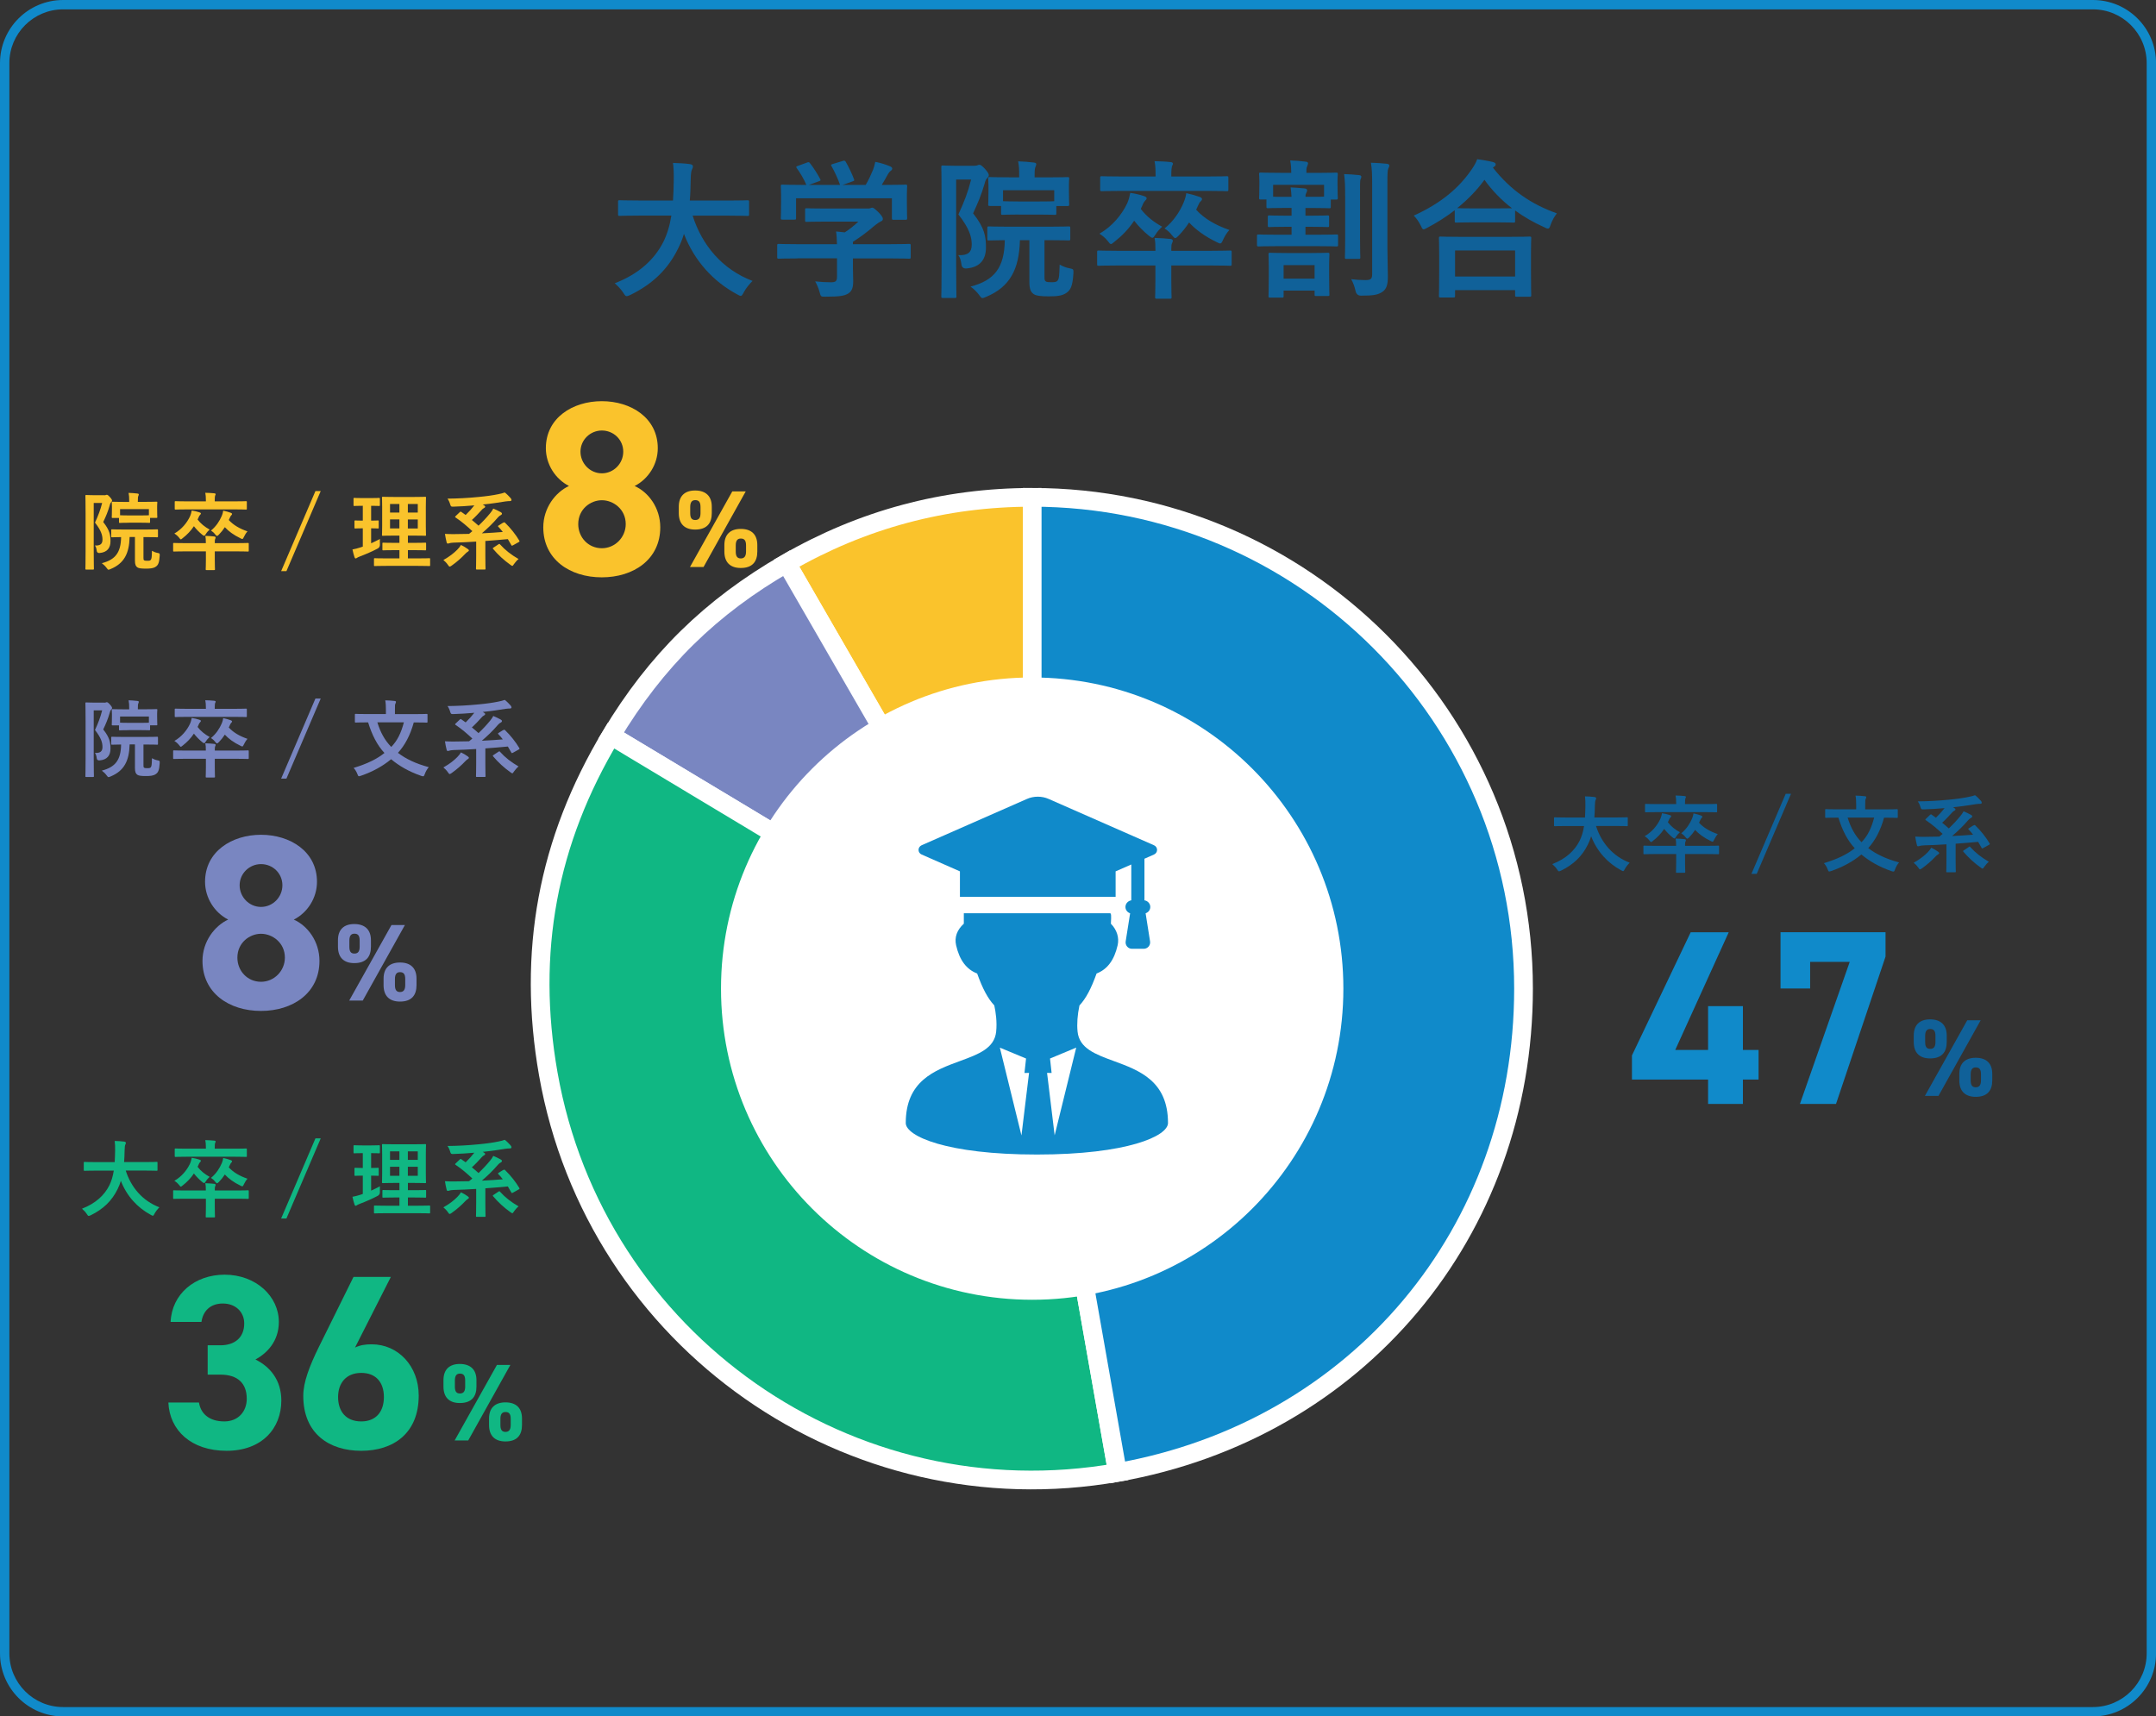 <?xml version="1.0" encoding="UTF-8"?>
<svg id="uuid-8553f45c-3d8a-4aec-a6a3-d77ffceaad61" data-name="レイヤー 2" xmlns="http://www.w3.org/2000/svg" width="460.74" height="366.83" viewBox="0 0 460.74 366.83">
  <rect x="0" y="0" width="460.74" height="366.83" fill="#333333" stroke="none"/>
  <defs>
    <style>
      .uuid-fa1e5d54-02d7-438c-80ba-7e23a6dba621, .uuid-df398ce3-9665-4bed-97b3-e007ff5ff78b {
        fill: #7986c1;
      }

      .uuid-fa1e5d54-02d7-438c-80ba-7e23a6dba621, .uuid-3e79f85f-c3fe-4e24-a721-10c0aace923c, .uuid-0f6e28f2-b154-4fea-a830-8c4f187031ce, .uuid-0e1082b7-31ea-477e-9e36-9f740fdface9 {
        stroke: #fff;
        stroke-miterlimit: 10;
        stroke-width: 4px;
      }

      .uuid-3e79f85f-c3fe-4e24-a721-10c0aace923c, .uuid-0f33afe0-c6f5-4150-8c97-290d16cdd9d8 {
        fill: #10b783;
      }

      .uuid-1bbbd5bc-5e41-44cf-b217-50f48d1af6e7, .uuid-0f6e28f2-b154-4fea-a830-8c4f187031ce {
        fill: #108aca;
      }

      .uuid-bd4adcf1-caec-41f8-aff6-bf2258ca2f5f {
        fill: #fff;
      }

      .uuid-1861d4fa-9ee0-44d2-a05c-40d1c5802fc9, .uuid-0e1082b7-31ea-477e-9e36-9f740fdface9 {
        fill: #fac32c;
      }

      .uuid-15f42afe-812c-43f7-b999-0a37b5103804 {
        fill: #106199;
      }
    </style>
  </defs>
  <g id="uuid-3f1093f0-b059-4f91-b82a-d89d3de0a991" data-name="レイヤー 1">
    <g>
      <path class="uuid-1bbbd5bc-5e41-44cf-b217-50f48d1af6e7" d="M447.26,2c6.33,0,11.49,5.15,11.49,11.49v339.86c0,6.33-5.15,11.49-11.49,11.49H13.49c-6.33,0-11.49-5.15-11.49-11.49V13.49C2,7.15,7.15,2,13.49,2h433.77M447.26,0H13.49C6.04,0,0,6.04,0,13.49v339.86c0,7.45,6.04,13.49,13.49,13.49h433.77c7.45,0,13.49-6.04,13.49-13.49V13.49c0-7.45-6.04-13.49-13.49-13.49h0Z"/>
      <g>
        <path class="uuid-15f42afe-812c-43f7-b999-0a37b5103804" d="M136.49,46.08c-2.88,0-3.87.06-4.06.06-.32,0-.35-.03-.35-.38v-2.62c0-.32.03-.35.35-.35.19,0,1.18.06,4.06.06h7.33c.1-1.31.13-2.75.16-4.32.03-1.54-.03-2.69-.16-3.71.99.03,2.62.1,3.68.26.32.06.58.22.58.45,0,.26-.06.42-.19.67-.16.29-.26.83-.29,2.24-.03,1.57-.06,3.04-.19,4.42h8.26c2.88,0,3.87-.06,4.06-.06.32,0,.35.03.35.35v2.62c0,.35-.03.38-.35.38-.19,0-1.18-.06-4.06-.06h-7.65c1.98,6.27,6.3,11.49,12.8,13.95-.67.64-1.38,1.54-1.86,2.4-.29.54-.42.8-.67.8-.16,0-.38-.13-.74-.32-5.09-2.72-9.15-7.14-11.39-12.93-.32,1.09-.74,2.11-1.22,3.07-2.21,4.54-5.54,7.68-10.24,9.98-.38.16-.61.26-.77.26-.26,0-.38-.19-.74-.74-.51-.77-1.12-1.41-1.82-2.02,5.15-1.98,8.48-5.09,10.37-8.8.8-1.6,1.38-3.46,1.73-5.66h-6.98Z"/>
        <path class="uuid-15f42afe-812c-43f7-b999-0a37b5103804" d="M170.44,55.23c-2.85,0-3.81.06-4,.06-.32,0-.35-.03-.35-.35v-2.46c0-.32.03-.35.35-.35.19,0,1.15.06,4,.06h8.42c-.03-1.02-.06-1.86-.19-2.72l1.86.19c1.09-.7,1.95-1.41,2.91-2.3h-6.91c-2.94,0-3.97.06-4.13.06-.32,0-.35-.03-.35-.32v-2.24c0-.32.03-.35.35-.35.16,0,1.18.06,4.13.06h8.67c.45,0,.64,0,.77-.06.16-.06.26-.13.42-.13.26,0,.58.26,1.38,1.02.64.67.9,1.09.9,1.38,0,.26-.13.42-.38.51-.32.16-.77.42-1.54,1.06-1.31,1.12-2.75,2.24-4.48,3.33v.51h8c2.85,0,3.81-.06,4-.06.32,0,.35.03.35.35v2.46c0,.32-.03.35-.35.35-.19,0-1.15-.06-4-.06h-8v2.08c0,.77.06,1.95.06,2.78,0,1.38-.26,2.08-1.02,2.62-.83.51-1.82.7-4.9.7-.99,0-.99.03-1.25-.93-.22-.83-.58-1.7-.96-2.34,1.28.13,2.18.19,3.42.19.9,0,1.25-.22,1.25-1.12v-4h-8.42ZM172.42,34.75c.42-.16.51-.1.7.16.8,1.02,1.66,2.4,2.14,3.33.16.32.16.35-.29.51l-2.11.77h6.66c-.48-1.41-1.25-3.01-1.82-4-.19-.32-.1-.35.29-.48l2.11-.64c.38-.13.48-.06.64.19.54.9,1.34,2.56,1.76,3.71.1.29.1.32-.35.48l-2.08.74h4.93c.61-1.02,1.06-2.02,1.57-3.23.16-.42.32-.93.48-1.7,1.15.22,2.27.58,3.17.96.29.13.45.29.45.48s-.13.35-.32.48-.45.45-.61.74c-.45.83-.83,1.5-1.31,2.27h.83c2.98,0,4.03-.06,4.22-.06.35,0,.38.03.38.35,0,.19-.06.8-.06,1.73v1.47c0,2.88.06,3.39.06,3.58,0,.35-.03.38-.38.38h-2.53c-.32,0-.35-.03-.35-.38v-4.22h-20.48v4.22c0,.32-.03.35-.35.35h-2.53c-.35,0-.38-.03-.38-.35,0-.22.06-.74.06-3.62v-1.18c0-1.18-.06-1.76-.06-1.98,0-.32.03-.35.38-.35.19,0,1.25.06,4.22.06h.86c-.54-1.31-1.41-2.72-2.05-3.58-.19-.29-.16-.35.22-.48l1.92-.7Z"/>
        <path class="uuid-15f42afe-812c-43f7-b999-0a37b5103804" d="M208.26,35.42c.32,0,.51-.03.64-.1.13-.06.22-.1.42-.1.22,0,.48.13,1.22.93.67.77.77,1.09.77,1.28s-.1.38-.29.58c-.26.22-.45.54-.61,1.25-.74,2.5-1.41,4.06-2.46,6.34,2.5,3.14,2.75,4.99,2.75,7.3,0,2.53-1.22,4.22-4.16,4.48q-.99.06-1.09-.93c-.1-.8-.29-1.44-.67-1.92,2.02.1,2.88-.58,2.88-2.24,0-1.57-.42-3.36-2.85-6.46,1.25-2.72,2.05-4.77,2.72-7.46h-3.2v18.11c0,4.38.06,6.69.06,6.88,0,.29-.03.32-.35.32h-2.53c-.32,0-.35-.03-.35-.32,0-.19.06-2.4.06-6.85v-13.85c0-4.51-.06-6.72-.06-6.94,0-.32.03-.35.35-.35.22,0,.99.06,2.56.06h4.19ZM217.96,51.32c-.16,6.18-2.08,9.98-7.23,12.13-.38.16-.61.26-.77.26-.22,0-.35-.16-.7-.64-.51-.7-1.22-1.38-1.86-1.82,5.18-1.34,7.23-4.1,7.33-9.92-2.34.03-3.23.06-3.39.06-.32,0-.35-.03-.35-.35v-2.27c0-.35.03-.38.35-.38.19,0,1.22.06,4.26.06h8.51c3.01,0,4.06-.06,4.26-.06.32,0,.35.03.35.38v2.27c0,.32-.03.35-.35.35-.19,0-1.25-.06-4.26-.06h-.9v7.74c0,.67,0,.86.26,1.06.19.16.58.19,1.25.19.86,0,1.09-.1,1.31-.38.32-.45.35-1.12.42-3.39.77.42,1.41.67,2.14.8.83.16.83.22.8,1.06-.16,2.66-.58,3.58-1.5,4.19-.86.61-1.98.74-3.81.74-1.6,0-2.69-.13-3.17-.48-.61-.42-.93-1.02-.93-2.62v-8.9h-2.02ZM217.7,45.85c-2.43,0-3.23.06-3.42.06-.32,0-.35-.03-.35-.35v-1.54h-2.37c-.35,0-.38-.03-.38-.35,0-.22.06-.61.06-3.01v-.9c0-.93-.06-1.38-.06-1.6,0-.29.03-.32.38-.32.19,0,1.28.06,4.29.06h1.95v-.32c0-1.38-.03-2.11-.22-3.1,1.18.03,2.27.13,3.36.26.32.03.51.16.51.29,0,.26-.06.42-.16.61-.16.35-.19.77-.19,1.89v.38h2.72c3.01,0,4.1-.06,4.29-.06.35,0,.38.03.38.32,0,.19-.06.67-.06,1.38v1.12c0,2.4.06,2.78.06,3.01,0,.32-.03.35-.38.35h-2.37v1.54c0,.32-.03.35-.35.35-.19,0-.99-.06-3.39-.06h-4.29ZM214.34,43c.26,0,1.09.06,3.36.06h4.29c2.14,0,3.01-.03,3.3-.06v-2.34h-10.94v2.34Z"/>
        <path class="uuid-15f42afe-812c-43f7-b999-0a37b5103804" d="M246.92,53.6c0-1.31-.03-1.98-.19-2.75,1.15.03,2.27.1,3.42.22.29.03.48.16.48.38s-.1.38-.19.58c-.1.22-.13.58-.13,1.25v.32h8.58c2.82,0,3.78-.06,3.97-.06.32,0,.35.03.35.35v2.53c0,.35-.03.38-.35.38-.19,0-1.15-.06-3.97-.06h-8.58v3.23c0,2.24.06,3.36.06,3.52,0,.32-.03.35-.35.35h-2.82c-.32,0-.35-.03-.35-.35,0-.19.06-1.28.06-3.52v-3.23h-8.16c-2.82,0-3.78.06-3.97.06-.29,0-.32-.03-.32-.38v-2.53c0-.32.03-.35.32-.35.19,0,1.15.06,3.97.06h8.16ZM243.78,44.64c1.12,1.5,2.78,2.85,4.58,3.81-.54.51-.99.96-1.44,1.7-.32.48-.45.67-.64.67-.16,0-.38-.13-.74-.42-1.22-.99-2.3-2.11-3.17-3.23-1.18,1.79-2.59,3.23-4.22,4.51-.35.29-.58.48-.74.48-.19,0-.35-.22-.7-.67-.51-.64-1.09-1.12-1.76-1.54,2.78-1.6,4.8-4.1,5.92-6.46.38-.86.54-1.6.67-2.27,1.09.16,2.05.38,2.88.67.38.13.61.26.61.45,0,.26-.1.32-.22.45-.29.29-.51.64-.74,1.25l-.29.61ZM239.62,40.8c-2.94,0-3.94.06-4.13.06-.35,0-.38-.03-.38-.35v-2.5c0-.32.03-.35.38-.35.19,0,1.18.06,4.13.06h7.33v-.29c0-1.38-.06-2.18-.22-2.98,1.15.03,2.27.06,3.42.19.32.03.51.16.51.32,0,.19-.13.38-.22.61-.06.29-.13.67-.13,1.86v.29h7.71c2.91,0,3.94-.06,4.13-.06.32,0,.35.03.35.35v2.5c0,.32-.03.35-.35.35-.19,0-1.22-.06-4.13-.06h-18.4ZM255.62,44.83c1.73,1.89,4.06,3.26,7.1,4.32-.51.54-.99,1.31-1.34,2.08-.26.58-.38.8-.64.8-.16,0-.38-.1-.74-.29-2.53-1.22-4.51-2.69-5.89-4.19-.64.99-1.41,1.95-2.27,2.85-.35.32-.51.48-.7.48-.16,0-.35-.19-.67-.58-.48-.64-.96-1.06-1.6-1.47,1.98-1.6,3.3-3.71,4.03-5.44.42-.96.54-1.63.61-2.11,1.15.26,1.86.45,2.85.8.42.16.51.29.51.48,0,.16-.1.29-.26.45-.26.22-.38.48-.61.99l-.38.83Z"/>
        <path class="uuid-15f42afe-812c-43f7-b999-0a37b5103804" d="M278.98,44.44v1.66h1.02c2.62,0,3.52-.06,3.71-.06.32,0,.32.03.32.35v1.79c0,.32,0,.35-.32.35-.19,0-1.09-.06-3.71-.06h-1.02v1.7h2.4c2.98,0,4-.06,4.19-.06.35,0,.38.03.38.35v1.86c0,.32-.03.35-.38.35-.19,0-1.22-.06-4.19-.06h-8.19c-2.98,0-4.03.06-4.22.06-.32,0-.35-.03-.35-.35v-1.86c0-.32.03-.35.35-.35.19,0,1.25.06,4.22.06h2.82v-1.7h-1.02c-2.69,0-3.52.06-3.71.06-.32,0-.35-.03-.35-.35v-1.79c0-.32.03-.35.35-.35.19,0,1.02.06,3.71.06h1.02v-1.66h-1.47c-2.56,0-3.39.06-3.55.06-.32,0-.35-.03-.35-.32v-1.54h-1.22c-.32,0-.35-.03-.35-.38,0-.19.06-.58.06-2.82v-.8c0-.8-.06-1.22-.06-1.41,0-.32.03-.35.35-.35.22,0,1.28.06,4.22.06h2.3v-.06c0-.74-.03-1.54-.22-2.59,1.18.03,2.21.13,3.3.26.32.03.51.16.51.32,0,.26-.1.45-.19.67-.19.42-.16.8-.16,1.41h2.14c2.98,0,4-.06,4.19-.06.35,0,.38.03.38.35,0,.19-.06.61-.06,1.22v.99c0,2.24.06,2.62.06,2.82,0,.35-.03.38-.38.38h-1.12v1.54c0,.29-.03.32-.35.32-.19,0-1.02-.06-3.58-.06h-1.47ZM271.43,63.61c-.32,0-.35-.03-.35-.35,0-.19.06-.99.06-4.13v-2.11c0-1.7-.06-2.43-.06-2.62,0-.35.03-.38.35-.38.22,0,1.09.06,3.65.06h5.02c2.56,0,3.42-.06,3.65-.06.32,0,.35.03.35.38,0,.19-.06.9-.06,2.24v2.27c0,3.04.06,3.84.06,4.03,0,.29-.03.32-.35.32h-2.5c-.29,0-.32-.03-.32-.32v-.83h-6.62v1.15c0,.32-.03.35-.35.35h-2.53ZM272.07,42.04c.38.03,1.12.03,2.46.03h1.47c-.03-.67-.1-1.28-.19-2.02,1.18.06,2.02.13,3.01.22.32.03.51.19.51.38,0,.26-.1.38-.19.61-.13.26-.16.48-.16.8h1.47c1.38,0,2.11,0,2.5-.03v-2.53h-10.88v2.53ZM274.31,59.55h6.62v-2.88h-6.62v2.88ZM287.46,41.95c0-2.11-.03-3.23-.22-4.74,1.12.03,2.14.1,3.23.22.29.03.45.16.45.35,0,.22-.16.48-.22.7-.06.45-.06,1.09-.06,3.42v8.86c0,2.72.06,4.03.06,4.22,0,.32-.03.35-.38.35h-2.59c-.29,0-.32-.03-.32-.35,0-.19.06-1.5.06-4.22v-8.83ZM296.49,52.76c0,2.24.1,4.74.1,6.34s-.22,2.62-1.15,3.26c-.9.61-1.76.83-4.58.83q-.96,0-1.18-1.02c-.22-.96-.51-1.76-.93-2.5,1.15.13,1.92.19,3.07.19,1.09,0,1.41-.22,1.41-1.25v-19.29c0-2.05-.03-3.07-.26-4.54,1.18.03,2.3.1,3.39.22.35.03.54.19.54.35,0,.29-.13.45-.22.67-.16.38-.19,1.06-.19,3.23v13.5Z"/>
        <path class="uuid-15f42afe-812c-43f7-b999-0a37b5103804" d="M310.89,44.92c-1.86,1.44-3.84,2.69-5.92,3.78-.38.19-.58.32-.74.32-.22,0-.35-.22-.61-.8-.42-.86-.93-1.57-1.5-2.14,5.89-2.66,9.7-5.98,12.32-9.79.58-.83.93-1.44,1.25-2.27,1.25.19,2.43.38,3.36.61.38.13.58.22.58.51,0,.16-.06.32-.32.48-.1.06-.19.13-.26.22,3.81,4.86,8.26,7.84,13.66,9.76-.54.67-1.02,1.54-1.34,2.43-.19.61-.32.83-.58.83-.16,0-.42-.1-.77-.29-2.27-1.02-4.35-2.21-6.24-3.58v2.24c0,.32-.03.35-.35.35-.19,0-1.06-.06-3.62-.06h-4.96c-2.56,0-3.39.06-3.62.06-.32,0-.35-.03-.35-.35v-2.3ZM307.85,63.58c-.32,0-.35-.03-.35-.35,0-.19.06-1.06.06-5.7v-2.75c0-2.75-.06-3.68-.06-3.87,0-.32.03-.35.35-.35.19,0,1.31.06,4.38.06h10.24c3.07,0,4.19-.06,4.38-.06.35,0,.38.03.38.35,0,.19-.06,1.12-.06,3.39v3.14c0,4.61.06,5.47.06,5.63,0,.32-.03.35-.38.35h-2.72c-.32,0-.35-.03-.35-.35v-1.06h-12.83v1.22c0,.32-.03.35-.38.35h-2.72ZM310.95,59.1h12.83v-5.57h-12.83v5.57ZM319.82,44.54c1.89,0,2.85-.03,3.3-.03-2.3-1.76-4.26-3.81-5.89-6.08-1.66,2.3-3.65,4.29-5.82,6.05.38.03,1.28.06,3.46.06h4.96Z"/>
      </g>
      <g>
        <g>
          <path class="uuid-15f42afe-812c-43f7-b999-0a37b5103804" d="M334.59,176.54c-1.62,0-2.18.04-2.29.04-.18,0-.2-.02-.2-.22v-1.48c0-.18.02-.2.2-.2.11,0,.67.04,2.29.04h4.12c.05-.74.07-1.55.09-2.43.02-.86-.02-1.51-.09-2.09.56.02,1.48.05,2.07.14.18.04.32.13.32.25,0,.14-.04.23-.11.38-.09.16-.14.47-.16,1.26-.02.88-.04,1.71-.11,2.48h4.65c1.62,0,2.18-.04,2.29-.04.18,0,.2.02.2.2v1.48c0,.2-.02.22-.2.22-.11,0-.67-.04-2.29-.04h-4.3c1.12,3.53,3.55,6.46,7.2,7.85-.38.36-.77.86-1.04,1.35-.16.31-.23.45-.38.45-.09,0-.22-.07-.41-.18-2.86-1.53-5.15-4.02-6.41-7.27-.18.61-.41,1.19-.68,1.73-1.24,2.56-3.11,4.32-5.76,5.62-.22.09-.34.14-.43.14-.14,0-.22-.11-.41-.41-.29-.43-.63-.79-1.03-1.13,2.9-1.12,4.77-2.86,5.83-4.95.45-.9.77-1.94.97-3.19h-3.93Z"/>
          <path class="uuid-15f42afe-812c-43f7-b999-0a37b5103804" d="M358.19,180.77c0-.74-.02-1.12-.11-1.55.65.02,1.28.05,1.93.13.16.02.27.09.27.22s-.05.22-.11.32c-.05.13-.07.32-.07.7v.18h4.83c1.58,0,2.12-.04,2.23-.04.18,0,.2.02.2.2v1.42c0,.2-.02.22-.2.22-.11,0-.65-.04-2.23-.04h-4.83v1.82c0,1.26.04,1.89.04,1.98,0,.18-.02.2-.2.2h-1.58c-.18,0-.2-.02-.2-.2,0-.11.04-.72.04-1.98v-1.82h-4.59c-1.58,0-2.12.04-2.23.04-.16,0-.18-.02-.18-.22v-1.42c0-.18.02-.2.18-.2.11,0,.65.04,2.23.04h4.59ZM356.43,175.73c.63.85,1.57,1.6,2.57,2.14-.31.29-.56.54-.81.95-.18.27-.25.38-.36.38-.09,0-.22-.07-.41-.23-.68-.56-1.3-1.19-1.78-1.82-.67,1.01-1.46,1.82-2.38,2.54-.2.16-.32.27-.41.27-.11,0-.2-.13-.4-.38-.29-.36-.61-.63-.99-.86,1.57-.9,2.7-2.3,3.33-3.64.22-.49.31-.9.38-1.28.61.09,1.15.22,1.62.38.22.07.34.14.34.25,0,.14-.05.18-.13.25-.16.16-.29.36-.41.7l-.16.34ZM354.08,173.57c-1.66,0-2.21.04-2.32.04-.2,0-.22-.02-.22-.2v-1.4c0-.18.02-.2.22-.2.11,0,.67.04,2.32.04h4.12v-.16c0-.77-.04-1.22-.13-1.67.65.02,1.28.04,1.93.11.18.02.29.09.29.18,0,.11-.07.22-.13.34-.04.16-.07.38-.07,1.04v.16h4.34c1.64,0,2.21-.04,2.32-.04.18,0,.2.02.2.2v1.4c0,.18-.02.2-.2.2-.11,0-.68-.04-2.32-.04h-10.35ZM363.09,175.84c.97,1.06,2.29,1.84,4,2.43-.29.31-.56.74-.76,1.17-.14.32-.22.45-.36.45-.09,0-.22-.05-.41-.16-1.42-.68-2.54-1.51-3.31-2.36-.36.56-.79,1.1-1.28,1.6-.2.18-.29.27-.4.27-.09,0-.2-.11-.38-.32-.27-.36-.54-.59-.9-.83,1.12-.9,1.85-2.09,2.27-3.06.23-.54.31-.92.34-1.19.65.14,1.04.25,1.6.45.23.09.29.16.29.27,0,.09-.05.16-.14.25-.14.13-.22.27-.34.56l-.22.47Z"/>
          <path class="uuid-15f42afe-812c-43f7-b999-0a37b5103804" d="M375.41,186.77h-1.13l7.33-17.12h1.13l-7.33,17.12Z"/>
          <path class="uuid-15f42afe-812c-43f7-b999-0a37b5103804" d="M402.63,174.74c-.77,2.81-1.93,4.93-3.39,6.52,1.67,1.28,3.76,2.29,6.59,3.06-.34.38-.67.95-.85,1.48-.13.34-.18.47-.36.47-.11,0-.23-.04-.41-.09-2.7-.94-4.75-2.16-6.43-3.56-1.73,1.44-3.83,2.63-6.43,3.53-.2.05-.32.11-.43.11-.16,0-.22-.13-.34-.45-.18-.5-.5-1.01-.81-1.33,2.95-.9,4.95-1.89,6.59-3.19-1.57-1.69-2.66-3.85-3.49-6.54h-.34c-1.62,0-2.18.04-2.29.04-.18,0-.2-.02-.2-.2v-1.46c0-.18.02-.2.2-.2.11,0,.67.04,2.29.04h4.14v-.86c0-.77-.02-1.42-.14-2.07.67.02,1.35.04,2,.13.18,0,.29.09.29.2,0,.14-.05.23-.11.36-.11.18-.11.38-.11,1.35v.9h4.45c1.62,0,2.18-.04,2.29-.04.2,0,.22.02.22.2v1.46c0,.18-.02.2-.22.2-.11,0-.67-.04-2.29-.04h-.41ZM394.84,174.74c.67,2.16,1.57,3.82,2.97,5.26,1.3-1.35,2.09-2.94,2.7-5.26h-5.67Z"/>
          <path class="uuid-15f42afe-812c-43f7-b999-0a37b5103804" d="M414.15,182.02c.2.14.25.22.25.32s-.09.18-.23.27c-.16.07-.36.27-.59.5-.74.79-1.75,1.69-2.84,2.47-.22.14-.32.22-.43.22-.13,0-.2-.13-.4-.4-.27-.4-.68-.81-.95-1.01,1.4-.79,2.27-1.51,2.97-2.21.31-.31.63-.72.79-1.01.54.25,1.06.58,1.44.85ZM421.75,176.42c.22-.13.27-.11.4.02,1.17,1.12,2.29,2.56,3.01,3.78.11.16.09.22-.11.34l-1.22.68c-.11.05-.18.09-.22.09-.05,0-.09-.04-.14-.13-.23-.43-.49-.86-.74-1.28-1.53.14-3.17.29-4.81.4v3.15c0,2,.04,2.66.04,2.75,0,.18-.02.2-.2.2h-1.64c-.18,0-.2-.02-.2-.2,0-.11.04-.76.04-2.75v-3.02c-1.62.11-3.24.18-4.79.22-.45.02-.81.07-.94.13-.09.04-.23.07-.36.07-.09,0-.18-.07-.22-.25-.16-.61-.27-1.22-.36-1.82.76.05,1.37.05,1.93.05.99,0,2.09-.02,3.22-.05.23-.2.47-.4.7-.58-1.15-1.08-2.23-2.02-3.58-2.92-.14-.11-.16-.13.02-.31l.85-.81c.18-.16.22-.18.36-.07l.92.65c.68-.65,1.33-1.37,1.85-2.05-1.55.14-2.99.23-4.41.27-.54.02-.59,0-.74-.47-.14-.49-.34-.92-.58-1.24,2.18-.02,4.38-.13,6.66-.36,1.73-.16,3.08-.36,4.14-.58.65-.13,1.06-.23,1.44-.38.47.36.88.79,1.26,1.21.11.14.18.27.18.41s-.16.22-.31.22c-.25,0-.56.02-.94.07-1.44.23-2.94.47-4.9.67l.27.16c.2.11.25.2.25.29,0,.16-.11.22-.23.29-.22.11-.36.23-.5.4-.67.74-1.33,1.46-2.11,2.16.49.4.95.79,1.42,1.22.88-.83,1.66-1.66,2.48-2.65.27-.32.5-.67.68-1.01.5.22,1.13.49,1.6.77.2.13.25.2.25.31,0,.14-.09.25-.27.34-.18.07-.34.2-.59.47-1.13,1.33-2.23,2.36-3.44,3.4,1.6-.07,3.15-.18,4.48-.29-.29-.38-.59-.74-.94-1.1-.14-.13-.13-.18.09-.31l.92-.58ZM420.72,181.02c.2-.13.23-.11.36.04,1.04,1.17,2.36,2.2,3.94,3.12-.32.25-.68.65-.97,1.06-.18.27-.25.4-.38.4-.09,0-.2-.09-.4-.23-1.33-.94-2.59-2.09-3.69-3.38-.11-.14-.09-.18.13-.32l1.01-.67Z"/>
        </g>
        <g>
          <path class="uuid-15f42afe-812c-43f7-b999-0a37b5103804" d="M416.02,222.7c0,2.11-1.01,3.51-3.56,3.51-2.27,0-3.49-1.24-3.49-3.51v-1.38c0-2.27,1.26-3.46,3.49-3.46s3.56,1.17,3.56,3.46v1.38ZM423.27,218.06l-9.01,16.15h-2.9l9.04-16.15h2.88ZM413.61,222.7v-1.31c0-1.08-.37-1.47-1.12-1.47-.7,0-1.08.42-1.08,1.47v1.31c0,1.01.3,1.47,1.08,1.47s1.12-.47,1.12-1.47ZM425.75,230.91c0,2.11-1.01,3.51-3.53,3.51-2.29,0-3.51-1.24-3.51-3.51v-1.38c0-2.27,1.26-3.46,3.51-3.46s3.53,1.17,3.53,3.46v1.38ZM423.34,230.91v-1.31c0-1.08-.37-1.47-1.12-1.47-.7,0-1.08.42-1.08,1.47v1.31c0,1.01.33,1.47,1.08,1.47s1.12-.47,1.12-1.47Z"/>
          <g>
            <path class="uuid-1bbbd5bc-5e41-44cf-b217-50f48d1af6e7" d="M369.43,199.25l-11.43,25.15h7.02v-9.36h7.44v9.36h3.35v6.33h-3.35v5.21h-7.44v-5.21h-16.27v-5.16l12.55-26.32h8.14Z"/>
            <path class="uuid-1bbbd5bc-5e41-44cf-b217-50f48d1af6e7" d="M380.5,211.26v-12.02h22.44v5.21l-10.58,31.48h-7.71l10.64-30.36h-8.46v5.69h-6.33Z"/>
          </g>
        </g>
      </g>
      <g>
        <g>
          <path class="uuid-0e1082b7-31ea-477e-9e36-9f740fdface9" d="M220.58,211.29l-52.5-90.93c16.22-9.37,33.77-14.07,52.5-14.07v105Z"/>
          <path class="uuid-fa1e5d54-02d7-438c-80ba-7e23a6dba621" d="M220.58,211.29l-90-54.08c9.65-16.06,21.28-27.49,37.5-36.85l52.5,90.93Z"/>
          <path class="uuid-3e79f85f-c3fe-4e24-a721-10c0aace923c" d="M220.58,211.29l18.23,103.41c-57.11,10.07-111.57-28.06-121.64-85.17-4.57-25.93-.16-49.75,13.4-72.31l90,54.08Z"/>
          <path class="uuid-0f6e28f2-b154-4fea-a830-8c4f187031ce" d="M220.58,211.29v-105c57.99,0,105,47.01,105,105,0,52.07-35.48,94.36-86.77,103.41l-18.23-103.41Z"/>
        </g>
        <circle class="uuid-bd4adcf1-caec-41f8-aff6-bf2258ca2f5f" cx="220.58" cy="211.29" r="66.5"/>
        <g>
          <path class="uuid-1bbbd5bc-5e41-44cf-b217-50f48d1af6e7" d="M238.02,226.77c-3.95-1.45-7.37-2.71-7.74-6.28-.17-1.65-.03-3.58.4-5.6,1.37-1.46,2.5-3.58,3.66-6.83,2.31-.89,3.78-2.87,4.5-6.04.37-1.63-.16-3.3-1.44-4.6.12-1.97.01-2.08-.06-2.16l-.08-.08h-31.29v2.23c-1.48,1.36-2.03,2.91-1.65,4.61.72,3.17,2.19,5.15,4.5,6.04,1.16,3.25,2.29,5.36,3.66,6.82.31,1.42.62,3.53.4,5.61-.37,3.57-3.79,4.83-7.74,6.28-5.43,1.99-11.58,4.25-11.58,13.24,0,2.8,8.69,6.74,28.02,6.74s28.02-3.94,28.02-6.74c0-8.99-6.15-11.25-11.58-13.24ZM218.28,242.65l-4.61-18.75,5.6,2.33-.34,3.09.98-.02-1.62,13.35ZM224.73,229.32l-.34-3.09,5.6-2.33-4.61,18.75-1.62-13.35.98.02Z"/>
          <path class="uuid-1bbbd5bc-5e41-44cf-b217-50f48d1af6e7" d="M196.94,182.62l8.2,3.61v5.44h33.27v-5.44l3.35-1.47v7.66c-.71.11-1.25.71-1.25,1.42,0,.62.41,1.16,1,1.35l-.95,6.01c-.06.4.05.8.31,1.1.26.31.64.48,1.04.48h2.51c.4,0,.78-.18,1.04-.48.26-.3.37-.71.31-1.1l-.95-6.01c.59-.2,1-.73,1-1.35,0-.71-.54-1.31-1.25-1.42v-8.89l2.04-.9c.4-.18.66-.57.66-.99s-.26-.82-.66-.99l-22.49-9.89c-.74-.33-1.53-.49-2.34-.49s-1.6.16-2.34.49l-22.49,9.89c-.4.18-.66.57-.66.99,0,.43.26.82.66.99Z"/>
        </g>
      </g>
      <g>
        <g>
          <path class="uuid-0f33afe0-c6f5-4150-8c97-290d16cdd9d8" d="M20.39,250.19c-1.62,0-2.18.04-2.29.04-.18,0-.2-.02-.2-.22v-1.48c0-.18.02-.2.2-.2.11,0,.67.04,2.29.04h4.12c.05-.74.07-1.55.09-2.43.02-.86-.02-1.51-.09-2.09.56.02,1.48.05,2.07.14.18.04.32.13.32.25,0,.14-.04.23-.11.38-.09.16-.14.47-.16,1.26-.02.88-.04,1.71-.11,2.48h4.65c1.62,0,2.18-.04,2.29-.04.18,0,.2.02.2.2v1.48c0,.2-.02.22-.2.22-.11,0-.67-.04-2.29-.04h-4.3c1.12,3.53,3.55,6.46,7.2,7.85-.38.36-.77.86-1.04,1.35-.16.31-.23.45-.38.45-.09,0-.22-.07-.41-.18-2.86-1.53-5.15-4.02-6.41-7.27-.18.61-.41,1.19-.68,1.73-1.24,2.56-3.11,4.32-5.76,5.62-.22.09-.34.14-.43.14-.14,0-.22-.11-.41-.41-.29-.43-.63-.79-1.03-1.13,2.9-1.12,4.77-2.86,5.83-4.95.45-.9.77-1.94.97-3.19h-3.93Z"/>
          <path class="uuid-0f33afe0-c6f5-4150-8c97-290d16cdd9d8" d="M43.99,254.43c0-.74-.02-1.12-.11-1.55.65.02,1.28.05,1.93.13.16.02.27.09.27.22s-.05.22-.11.32c-.05.13-.07.32-.07.7v.18h4.83c1.58,0,2.12-.04,2.23-.04.18,0,.2.02.2.2v1.42c0,.2-.02.22-.2.22-.11,0-.65-.04-2.23-.04h-4.83v1.82c0,1.26.04,1.89.04,1.98,0,.18-.02.2-.2.2h-1.58c-.18,0-.2-.02-.2-.2,0-.11.04-.72.04-1.98v-1.82h-4.59c-1.58,0-2.12.04-2.23.04-.16,0-.18-.02-.18-.22v-1.42c0-.18.02-.2.18-.2.11,0,.65.04,2.23.04h4.59ZM42.23,249.38c.63.85,1.57,1.6,2.57,2.14-.31.29-.56.54-.81.95-.18.27-.25.38-.36.38-.09,0-.22-.07-.41-.23-.68-.56-1.3-1.19-1.78-1.82-.67,1.01-1.46,1.82-2.38,2.54-.2.16-.32.27-.41.27-.11,0-.2-.13-.4-.38-.29-.36-.61-.63-.99-.86,1.57-.9,2.7-2.3,3.33-3.64.22-.49.31-.9.38-1.28.61.09,1.15.22,1.62.38.22.07.34.14.34.25,0,.14-.05.18-.13.25-.16.16-.29.36-.41.7l-.16.34ZM39.88,247.22c-1.66,0-2.21.04-2.32.04-.2,0-.22-.02-.22-.2v-1.4c0-.18.02-.2.22-.2.11,0,.67.04,2.32.04h4.12v-.16c0-.77-.04-1.22-.13-1.67.65.02,1.28.04,1.93.11.18.02.29.09.29.18,0,.11-.07.22-.13.34-.04.16-.07.38-.07,1.04v.16h4.34c1.64,0,2.21-.04,2.32-.04.18,0,.2.02.2.2v1.4c0,.18-.02.2-.2.2-.11,0-.68-.04-2.32-.04h-10.35ZM48.89,249.49c.97,1.06,2.29,1.84,4,2.43-.29.31-.56.74-.76,1.17-.14.32-.22.45-.36.45-.09,0-.22-.05-.41-.16-1.42-.68-2.54-1.51-3.31-2.36-.36.56-.79,1.1-1.28,1.6-.2.18-.29.27-.4.27-.09,0-.2-.11-.38-.32-.27-.36-.54-.59-.9-.83,1.12-.9,1.85-2.09,2.27-3.06.23-.54.31-.92.34-1.19.65.14,1.04.25,1.6.45.23.09.29.16.29.27,0,.09-.05.16-.14.25-.14.13-.22.27-.34.56l-.22.47Z"/>
          <path class="uuid-0f33afe0-c6f5-4150-8c97-290d16cdd9d8" d="M61.21,260.42h-1.13l7.33-17.12h1.13l-7.33,17.12Z"/>
          <path class="uuid-0f33afe0-c6f5-4150-8c97-290d16cdd9d8" d="M79.32,254.46c.63-.29,1.24-.58,1.87-.92-.02.31-.02.77,0,1.17q.02.59-.45.86c-1.19.63-2.52,1.21-3.89,1.73-.29.13-.47.2-.56.27-.11.09-.18.13-.29.13-.09,0-.16-.05-.23-.23-.16-.47-.31-1.04-.45-1.69.54-.09,1.06-.23,1.69-.43l.52-.18v-3.91c-1.13,0-1.48.04-1.58.04-.18,0-.2-.02-.2-.2v-1.3c0-.2.02-.22.2-.22.11,0,.45.04,1.58.04v-3.17h-.11c-1.21,0-1.58.04-1.69.04-.16,0-.18-.02-.18-.2v-1.31c0-.2.02-.22.18-.22.11,0,.49.04,1.69.04h1.87c1.22,0,1.6-.04,1.69-.04.18,0,.2.02.2.22v1.31c0,.18-.02.2-.2.2-.09,0-.47-.04-1.67-.04v3.17c.99,0,1.33-.04,1.44-.04.18,0,.18.02.18.22v1.3c0,.18,0,.2-.18.2-.11,0-.45-.04-1.44-.04v3.2ZM82.62,259.29c-1.78,0-2.39.04-2.5.04-.18,0-.2-.02-.2-.2v-1.28c0-.18.02-.2.2-.2.11,0,.72.04,2.5.04h2.74v-1.76h-1.12c-1.66,0-2.21.04-2.32.04-.18,0-.2-.02-.2-.2v-1.24c0-.18.02-.2.2-.2.11,0,.67.04,2.32.04h1.12v-1.55h-1.17c-1.64,0-2.23.04-2.34.04-.2,0-.22-.02-.22-.18,0-.11.04-.68.04-2v-4c0-1.28-.04-1.84-.04-1.96,0-.18.02-.2.22-.2.11,0,.7.04,2.34.04h4.29c1.66,0,2.23-.04,2.36-.04.18,0,.2.02.2.2,0,.11-.04.68-.04,1.96v4c0,1.31.04,1.89.04,2,0,.16-.02.18-.2.18-.13,0-.7-.04-2.36-.04h-1.31v1.55h1.37c1.64,0,2.21-.04,2.32-.04.18,0,.2.02.2.2v1.24c0,.18-.02.2-.2.2-.11,0-.68-.04-2.32-.04h-1.37v1.76h2.07c1.76,0,2.4-.04,2.48-.04.18,0,.2.02.2.2v1.28c0,.18-.02.2-.2.2-.09,0-.72-.04-2.48-.04h-6.61ZM85.35,247.89v-1.82h-2v1.82h2ZM85.35,251.29v-1.93h-2v1.93h2ZM87.16,246.07v1.82h2.12v-1.82h-2.12ZM89.28,249.37h-2.12v1.93h2.12v-1.93Z"/>
          <path class="uuid-0f33afe0-c6f5-4150-8c97-290d16cdd9d8" d="M99.95,255.67c.2.14.25.22.25.32s-.09.18-.23.27c-.16.07-.36.27-.59.5-.74.79-1.75,1.69-2.85,2.47-.22.14-.32.22-.43.22-.13,0-.2-.13-.4-.4-.27-.4-.68-.81-.95-1.01,1.4-.79,2.27-1.51,2.97-2.21.31-.31.63-.72.79-1.01.54.25,1.06.58,1.44.85ZM107.55,250.07c.22-.13.27-.11.4.02,1.17,1.12,2.29,2.56,3.01,3.78.11.16.09.22-.11.34l-1.22.68c-.11.05-.18.09-.22.09-.05,0-.09-.04-.14-.13-.23-.43-.49-.86-.74-1.28-1.53.14-3.17.29-4.81.4v3.15c0,2,.04,2.66.04,2.75,0,.18-.02.2-.2.2h-1.64c-.18,0-.2-.02-.2-.2,0-.11.04-.76.04-2.75v-3.02c-1.62.11-3.24.18-4.79.22-.45.02-.81.07-.94.13-.09.04-.23.07-.36.07-.09,0-.18-.07-.22-.25-.16-.61-.27-1.22-.36-1.82.76.05,1.37.05,1.93.05.99,0,2.09-.02,3.22-.05.23-.2.47-.4.7-.58-1.15-1.08-2.23-2.02-3.58-2.92-.14-.11-.16-.13.02-.31l.85-.81c.18-.16.22-.18.36-.07l.92.65c.68-.65,1.33-1.37,1.85-2.05-1.55.14-2.99.23-4.41.27-.54.02-.59,0-.74-.47-.14-.49-.34-.92-.58-1.24,2.18-.02,4.38-.13,6.66-.36,1.73-.16,3.08-.36,4.14-.58.65-.13,1.06-.23,1.44-.38.47.36.88.79,1.26,1.21.11.14.18.27.18.41s-.16.22-.31.22c-.25,0-.56.02-.94.07-1.44.23-2.93.47-4.9.67l.27.16c.2.11.25.2.25.29,0,.16-.11.22-.23.29-.22.11-.36.23-.5.4-.67.74-1.33,1.46-2.11,2.16.49.4.95.79,1.42,1.22.88-.83,1.66-1.66,2.48-2.65.27-.32.5-.67.68-1.01.5.22,1.13.49,1.6.77.2.13.25.2.25.31,0,.14-.09.25-.27.34-.18.07-.34.2-.59.47-1.13,1.33-2.23,2.36-3.44,3.4,1.6-.07,3.15-.18,4.48-.29-.29-.38-.59-.74-.94-1.1-.14-.13-.13-.18.09-.31l.92-.58ZM106.52,254.68c.2-.13.23-.11.36.04,1.04,1.17,2.36,2.2,3.94,3.11-.32.25-.68.65-.97,1.06-.18.27-.25.4-.38.4-.09,0-.2-.09-.4-.23-1.33-.94-2.59-2.09-3.69-3.39-.11-.14-.09-.18.13-.32l1.01-.67Z"/>
        </g>
        <g>
          <path class="uuid-0f33afe0-c6f5-4150-8c97-290d16cdd9d8" d="M101.82,296.35c0,2.11-1.01,3.51-3.56,3.51-2.27,0-3.49-1.24-3.49-3.51v-1.38c0-2.27,1.26-3.46,3.49-3.46s3.56,1.17,3.56,3.46v1.38ZM109.07,291.71l-9.01,16.15h-2.9l9.04-16.15h2.88ZM99.41,296.35v-1.31c0-1.08-.37-1.47-1.12-1.47-.7,0-1.08.42-1.08,1.47v1.31c0,1.01.3,1.47,1.08,1.47s1.12-.47,1.12-1.47ZM111.55,304.56c0,2.11-1.01,3.51-3.53,3.51-2.29,0-3.51-1.24-3.51-3.51v-1.38c0-2.27,1.26-3.46,3.51-3.46s3.53,1.17,3.53,3.46v1.38ZM109.14,304.56v-1.31c0-1.08-.37-1.47-1.12-1.47-.7,0-1.08.42-1.08,1.47v1.31c0,1.01.33,1.47,1.08,1.47s1.12-.47,1.12-1.47Z"/>
          <g>
            <path class="uuid-0f33afe0-c6f5-4150-8c97-290d16cdd9d8" d="M44.38,287.52h2.71c3.03,0,5.1-1.6,5.1-4.68,0-2.45-1.86-4.25-4.57-4.25s-4.25,1.65-4.57,3.94h-6.59c.27-6.01,5.21-10.1,11.54-10.1,6.7,0,11.59,4.63,11.59,10.1,0,4.15-2.55,6.7-5,8.03,3.14,1.54,5.53,4.41,5.53,8.77,0,5.96-4.15,10.74-11.7,10.74s-12.18-4.36-12.44-10.32h6.54c.37,2.34,2.13,4.04,5.42,4.04,2.98,0,4.79-2.13,4.79-4.84,0-3.24-1.86-5.16-5.64-5.16h-2.71v-6.27Z"/>
            <path class="uuid-0f33afe0-c6f5-4150-8c97-290d16cdd9d8" d="M75.87,288c1.12-.53,2.23-.69,3.56-.69,5.64,0,10.05,4.63,10.05,10.95,0,8.14-5.48,11.81-12.28,11.81s-12.39-3.62-12.39-11.75c0-2.87,1.28-6.27,3.35-10.48l7.39-14.94h7.98l-7.66,15.1ZM77.2,303.79c3.19,0,4.84-2.13,4.84-5.21s-1.65-5.16-4.84-5.16-4.95,2.13-4.95,5.16,1.65,5.21,4.95,5.21Z"/>
          </g>
        </g>
      </g>
      <g>
        <g>
          <path class="uuid-df398ce3-9665-4bed-97b3-e007ff5ff78b" d="M22.25,150.18c.18,0,.29-.02.36-.05.07-.04.13-.05.23-.05.13,0,.27.07.68.52.38.43.43.61.43.72s-.05.22-.16.32c-.14.13-.25.31-.34.7-.41,1.4-.79,2.29-1.39,3.56,1.4,1.76,1.55,2.81,1.55,4.1,0,1.42-.68,2.38-2.34,2.52q-.56.04-.61-.52c-.05-.45-.16-.81-.38-1.08,1.13.05,1.62-.32,1.62-1.26,0-.88-.23-1.89-1.6-3.64.7-1.53,1.15-2.68,1.53-4.2h-1.8v10.19c0,2.47.04,3.76.04,3.87,0,.16-.02.18-.2.18h-1.42c-.18,0-.2-.02-.2-.18,0-.11.04-1.35.04-3.85v-7.8c0-2.54-.04-3.78-.04-3.91,0-.18.02-.2.2-.2.13,0,.56.04,1.44.04h2.36ZM27.7,159.13c-.09,3.48-1.17,5.62-4.07,6.82-.22.09-.34.14-.43.14-.13,0-.2-.09-.4-.36-.29-.4-.68-.77-1.04-1.03,2.92-.76,4.07-2.3,4.12-5.58-1.31.02-1.82.04-1.91.04-.18,0-.2-.02-.2-.2v-1.28c0-.2.02-.22.2-.22.11,0,.68.04,2.4.04h4.79c1.69,0,2.29-.04,2.4-.04.18,0,.2.02.2.22v1.28c0,.18-.02.2-.2.2-.11,0-.7-.04-2.4-.04h-.5v4.36c0,.38,0,.49.14.59.11.09.32.11.7.11.49,0,.61-.05.74-.22.18-.25.2-.63.23-1.91.43.23.79.38,1.21.45.47.09.47.13.45.59-.09,1.49-.32,2.02-.85,2.36-.49.34-1.12.41-2.14.41-.9,0-1.51-.07-1.78-.27-.34-.23-.52-.58-.52-1.48v-5.01h-1.13ZM27.56,156.05c-1.37,0-1.82.04-1.93.04-.18,0-.2-.02-.2-.2v-.86h-1.33c-.2,0-.22-.02-.22-.2,0-.13.04-.34.04-1.69v-.5c0-.52-.04-.77-.04-.9,0-.16.02-.18.22-.18.11,0,.72.04,2.41.04h1.1v-.18c0-.77-.02-1.19-.13-1.75.67.02,1.28.07,1.89.14.18.02.29.09.29.16,0,.14-.04.23-.09.34-.09.2-.11.43-.11,1.06v.22h1.53c1.69,0,2.3-.04,2.41-.04.2,0,.22.02.22.18,0,.11-.04.38-.04.77v.63c0,1.35.04,1.57.04,1.69,0,.18-.02.2-.22.2h-1.33v.86c0,.18-.02.2-.2.2-.11,0-.56-.04-1.91-.04h-2.41ZM25.67,154.45c.14,0,.61.04,1.89.04h2.41c1.21,0,1.69-.02,1.85-.04v-1.31h-6.16v1.31Z"/>
          <path class="uuid-df398ce3-9665-4bed-97b3-e007ff5ff78b" d="M43.99,160.41c0-.74-.02-1.12-.11-1.55.65.02,1.28.05,1.93.13.16.02.27.09.27.22s-.05.22-.11.32c-.05.13-.07.32-.07.7v.18h4.83c1.58,0,2.12-.04,2.23-.04.18,0,.2.02.2.2v1.42c0,.2-.02.22-.2.22-.11,0-.65-.04-2.23-.04h-4.83v1.82c0,1.26.04,1.89.04,1.98,0,.18-.02.2-.2.2h-1.58c-.18,0-.2-.02-.2-.2,0-.11.04-.72.04-1.98v-1.82h-4.59c-1.58,0-2.12.04-2.23.04-.16,0-.18-.02-.18-.22v-1.42c0-.18.02-.2.18-.2.11,0,.65.04,2.23.04h4.59ZM42.23,155.37c.63.85,1.57,1.6,2.57,2.14-.31.29-.56.54-.81.95-.18.27-.25.38-.36.38-.09,0-.22-.07-.41-.23-.68-.56-1.3-1.19-1.78-1.82-.67,1.01-1.46,1.82-2.38,2.54-.2.16-.32.27-.41.27-.11,0-.2-.13-.4-.38-.29-.36-.61-.63-.99-.86,1.57-.9,2.7-2.3,3.33-3.64.22-.49.31-.9.38-1.28.61.09,1.15.22,1.62.38.22.07.34.14.34.25,0,.14-.05.18-.13.25-.16.16-.29.36-.41.7l-.16.34ZM39.88,153.21c-1.66,0-2.21.04-2.32.04-.2,0-.22-.02-.22-.2v-1.4c0-.18.02-.2.22-.2.11,0,.67.04,2.32.04h4.12v-.16c0-.77-.04-1.22-.13-1.67.65.02,1.28.04,1.93.11.18.02.29.09.29.18,0,.11-.07.22-.13.34-.04.16-.07.38-.07,1.04v.16h4.34c1.64,0,2.21-.04,2.32-.04.18,0,.2.02.2.2v1.4c0,.18-.02.2-.2.2-.11,0-.68-.04-2.32-.04h-10.35ZM48.89,155.48c.97,1.06,2.29,1.84,4,2.43-.29.31-.56.74-.76,1.17-.14.32-.22.45-.36.45-.09,0-.22-.05-.41-.16-1.42-.68-2.54-1.51-3.31-2.36-.36.56-.79,1.1-1.28,1.6-.2.18-.29.27-.4.27-.09,0-.2-.11-.38-.32-.27-.36-.54-.59-.9-.83,1.12-.9,1.85-2.09,2.27-3.06.23-.54.31-.92.34-1.19.65.14,1.04.25,1.6.45.23.09.29.16.29.27,0,.09-.05.16-.14.25-.14.13-.22.27-.34.56l-.22.47Z"/>
          <path class="uuid-df398ce3-9665-4bed-97b3-e007ff5ff78b" d="M61.21,166.41h-1.13l7.33-17.12h1.13l-7.33,17.12Z"/>
          <path class="uuid-df398ce3-9665-4bed-97b3-e007ff5ff78b" d="M88.43,154.38c-.77,2.81-1.93,4.93-3.39,6.52,1.67,1.28,3.76,2.29,6.59,3.06-.34.38-.67.95-.85,1.48-.13.34-.18.47-.36.47-.11,0-.23-.04-.41-.09-2.7-.94-4.75-2.16-6.43-3.56-1.73,1.44-3.83,2.63-6.43,3.53-.2.05-.32.11-.43.11-.16,0-.22-.13-.34-.45-.18-.5-.5-1.01-.81-1.33,2.95-.9,4.95-1.89,6.59-3.19-1.57-1.69-2.66-3.85-3.49-6.54h-.34c-1.62,0-2.18.04-2.29.04-.18,0-.2-.02-.2-.2v-1.46c0-.18.02-.2.2-.2.11,0,.67.04,2.29.04h4.14v-.86c0-.77-.02-1.42-.14-2.07.67.02,1.35.04,2,.13.18,0,.29.09.29.2,0,.14-.05.23-.11.36-.11.18-.11.38-.11,1.35v.9h4.45c1.62,0,2.18-.04,2.29-.04.2,0,.22.02.22.2v1.46c0,.18-.02.2-.22.2-.11,0-.67-.04-2.29-.04h-.41ZM80.64,154.38c.67,2.16,1.57,3.82,2.97,5.26,1.3-1.35,2.09-2.94,2.7-5.26h-5.67Z"/>
          <path class="uuid-df398ce3-9665-4bed-97b3-e007ff5ff78b" d="M99.95,161.65c.2.14.25.22.25.32s-.09.18-.23.27c-.16.07-.36.27-.59.5-.74.79-1.75,1.69-2.85,2.47-.22.14-.32.22-.43.22-.13,0-.2-.13-.4-.4-.27-.4-.68-.81-.95-1.01,1.4-.79,2.27-1.51,2.97-2.21.31-.31.63-.72.79-1.01.54.25,1.06.58,1.44.85ZM107.55,156.05c.22-.13.27-.11.4.02,1.17,1.12,2.29,2.56,3.01,3.78.11.16.09.22-.11.34l-1.22.68c-.11.05-.18.09-.22.09-.05,0-.09-.04-.14-.13-.23-.43-.49-.86-.74-1.28-1.53.14-3.17.29-4.81.4v3.15c0,2,.04,2.66.04,2.75,0,.18-.02.2-.2.2h-1.64c-.18,0-.2-.02-.2-.2,0-.11.04-.76.04-2.75v-3.02c-1.62.11-3.24.18-4.79.22-.45.02-.81.07-.94.13-.09.04-.23.07-.36.07-.09,0-.18-.07-.22-.25-.16-.61-.27-1.22-.36-1.82.76.05,1.37.05,1.93.05.99,0,2.09-.02,3.22-.05.23-.2.47-.4.7-.58-1.15-1.08-2.23-2.02-3.58-2.92-.14-.11-.16-.13.02-.31l.85-.81c.18-.16.22-.18.36-.07l.92.65c.68-.65,1.33-1.37,1.85-2.05-1.55.14-2.99.23-4.41.27-.54.02-.59,0-.74-.47-.14-.49-.34-.92-.58-1.24,2.18-.02,4.38-.13,6.66-.36,1.73-.16,3.08-.36,4.14-.58.65-.13,1.06-.23,1.44-.38.47.36.88.79,1.26,1.21.11.14.18.27.18.41s-.16.22-.31.22c-.25,0-.56.02-.94.07-1.44.23-2.93.47-4.9.67l.27.16c.2.11.25.2.25.29,0,.16-.11.22-.23.29-.22.11-.36.23-.5.4-.67.74-1.33,1.46-2.11,2.16.49.4.95.79,1.42,1.22.88-.83,1.66-1.66,2.48-2.65.27-.32.5-.67.68-1.01.5.22,1.13.49,1.6.77.2.13.25.2.25.31,0,.14-.09.25-.27.34-.18.07-.34.2-.59.47-1.13,1.33-2.23,2.36-3.44,3.4,1.6-.07,3.15-.18,4.48-.29-.29-.38-.59-.74-.94-1.1-.14-.13-.13-.18.09-.31l.92-.58ZM106.52,160.66c.2-.13.23-.11.36.04,1.04,1.17,2.36,2.2,3.94,3.11-.32.25-.68.65-.97,1.06-.18.27-.25.4-.38.4-.09,0-.2-.09-.4-.23-1.33-.94-2.59-2.09-3.69-3.39-.11-.14-.09-.18.13-.32l1.01-.67Z"/>
        </g>
        <g>
          <path class="uuid-df398ce3-9665-4bed-97b3-e007ff5ff78b" d="M79.27,202.33c0,2.11-1.01,3.51-3.56,3.51-2.27,0-3.49-1.24-3.49-3.51v-1.38c0-2.27,1.26-3.46,3.49-3.46s3.56,1.17,3.56,3.46v1.38ZM86.53,197.7l-9.01,16.15h-2.9l9.04-16.15h2.88ZM76.86,202.33v-1.31c0-1.08-.37-1.47-1.12-1.47-.7,0-1.08.42-1.08,1.47v1.31c0,1.01.3,1.47,1.08,1.47s1.12-.47,1.12-1.47ZM89.01,210.55c0,2.11-1.01,3.51-3.53,3.51-2.29,0-3.51-1.24-3.51-3.51v-1.38c0-2.27,1.26-3.46,3.51-3.46s3.53,1.17,3.53,3.46v1.38ZM86.6,210.55v-1.31c0-1.08-.37-1.47-1.12-1.47-.7,0-1.08.42-1.08,1.47v1.31c0,1.01.33,1.47,1.08,1.47s1.12-.47,1.12-1.47Z"/>
          <path class="uuid-df398ce3-9665-4bed-97b3-e007ff5ff78b" d="M48.77,196.54c-2.92-1.49-4.95-4.63-4.95-8.08,0-6.49,5.74-10.05,11.96-10.05s11.96,3.56,11.96,10.05c0,3.46-2.02,6.59-4.95,8.08,2.98,1.33,5.48,4.68,5.48,8.83,0,6.86-5.69,10.69-12.5,10.69s-12.5-3.83-12.5-10.69c0-4.15,2.61-7.5,5.48-8.83ZM55.78,209.83c2.82,0,5.1-2.34,5.1-5.16,0-3.19-2.66-5.1-5.1-5.1s-5.05,1.91-5.05,5.1c0,2.82,2.13,5.16,5.05,5.16ZM55.78,193.83c2.5,0,4.57-2.07,4.57-4.63s-2.07-4.52-4.57-4.52-4.57,2.02-4.57,4.52,2.02,4.63,4.57,4.63Z"/>
        </g>
      </g>
      <g>
        <g>
          <path class="uuid-1861d4fa-9ee0-44d2-a05c-40d1c5802fc9" d="M22.25,105.85c.18,0,.29-.02.36-.05.07-.04.13-.05.23-.05.13,0,.27.07.68.52.38.43.43.61.43.72s-.05.22-.16.32c-.14.13-.25.31-.34.7-.41,1.4-.79,2.29-1.39,3.56,1.4,1.76,1.55,2.81,1.55,4.1,0,1.42-.68,2.38-2.34,2.52q-.56.04-.61-.52c-.05-.45-.16-.81-.38-1.08,1.13.05,1.62-.32,1.62-1.26,0-.88-.23-1.89-1.6-3.64.7-1.53,1.15-2.68,1.53-4.2h-1.8v10.19c0,2.47.04,3.76.04,3.87,0,.16-.02.18-.2.18h-1.42c-.18,0-.2-.02-.2-.18,0-.11.04-1.35.04-3.85v-7.8c0-2.54-.04-3.78-.04-3.91,0-.18.02-.2.2-.2.13,0,.56.04,1.44.04h2.36ZM27.7,114.8c-.09,3.48-1.17,5.62-4.07,6.82-.22.09-.34.14-.43.14-.13,0-.2-.09-.4-.36-.29-.4-.68-.77-1.04-1.03,2.92-.76,4.07-2.3,4.12-5.58-1.31.02-1.82.04-1.91.04-.18,0-.2-.02-.2-.2v-1.28c0-.2.02-.22.2-.22.11,0,.68.04,2.4.04h4.79c1.69,0,2.29-.04,2.4-.04.18,0,.2.02.2.22v1.28c0,.18-.02.2-.2.2-.11,0-.7-.04-2.4-.04h-.5v4.36c0,.38,0,.49.14.59.11.09.32.11.7.11.49,0,.61-.05.74-.22.18-.25.2-.63.23-1.91.43.23.79.38,1.21.45.47.09.47.13.45.59-.09,1.49-.32,2.02-.85,2.36-.49.34-1.12.41-2.14.41-.9,0-1.51-.07-1.78-.27-.34-.23-.52-.58-.52-1.48v-5.01h-1.13ZM27.56,111.72c-1.37,0-1.82.04-1.93.04-.18,0-.2-.02-.2-.2v-.86h-1.33c-.2,0-.22-.02-.22-.2,0-.13.04-.34.04-1.69v-.5c0-.52-.04-.77-.04-.9,0-.16.02-.18.22-.18.11,0,.72.04,2.41.04h1.1v-.18c0-.77-.02-1.19-.13-1.75.67.02,1.28.07,1.89.14.18.02.29.09.29.16,0,.14-.04.23-.09.34-.09.2-.11.43-.11,1.06v.22h1.53c1.69,0,2.3-.04,2.41-.04.2,0,.22.02.22.18,0,.11-.04.38-.04.77v.63c0,1.35.04,1.57.04,1.69,0,.18-.02.2-.22.2h-1.33v.86c0,.18-.02.2-.2.2-.11,0-.56-.04-1.91-.04h-2.41ZM25.67,110.12c.14,0,.61.04,1.89.04h2.41c1.21,0,1.69-.02,1.85-.04v-1.31h-6.16v1.31Z"/>
          <path class="uuid-1861d4fa-9ee0-44d2-a05c-40d1c5802fc9" d="M43.99,116.08c0-.74-.02-1.12-.11-1.55.65.02,1.28.05,1.93.13.16.02.27.09.27.22s-.05.22-.11.32c-.05.13-.07.32-.07.7v.18h4.83c1.58,0,2.12-.04,2.23-.04.18,0,.2.02.2.2v1.42c0,.2-.02.22-.2.22-.11,0-.65-.04-2.23-.04h-4.83v1.82c0,1.26.04,1.89.04,1.98,0,.18-.02.2-.2.2h-1.58c-.18,0-.2-.02-.2-.2,0-.11.04-.72.04-1.98v-1.82h-4.59c-1.58,0-2.12.04-2.23.04-.16,0-.18-.02-.18-.22v-1.42c0-.18.02-.2.18-.2.11,0,.65.04,2.23.04h4.59ZM42.23,111.04c.63.85,1.57,1.6,2.57,2.14-.31.29-.56.54-.81.95-.18.27-.25.38-.36.38-.09,0-.22-.07-.41-.23-.68-.56-1.3-1.19-1.78-1.82-.67,1.01-1.46,1.82-2.38,2.54-.2.16-.32.27-.41.27-.11,0-.2-.13-.4-.38-.29-.36-.61-.63-.99-.86,1.57-.9,2.7-2.3,3.33-3.64.22-.49.31-.9.38-1.28.61.09,1.15.22,1.62.38.22.07.34.14.34.25,0,.14-.05.18-.13.25-.16.16-.29.36-.41.7l-.16.34ZM39.88,108.87c-1.66,0-2.21.04-2.32.04-.2,0-.22-.02-.22-.2v-1.4c0-.18.02-.2.22-.2.11,0,.67.04,2.32.04h4.12v-.16c0-.77-.04-1.22-.13-1.67.65.02,1.28.04,1.93.11.18.02.29.09.29.18,0,.11-.07.22-.13.34-.04.16-.07.38-.07,1.04v.16h4.34c1.64,0,2.21-.04,2.32-.04.18,0,.2.02.2.2v1.4c0,.18-.02.2-.2.2-.11,0-.68-.04-2.32-.04h-10.35ZM48.89,111.14c.97,1.06,2.29,1.84,4,2.43-.29.31-.56.74-.76,1.17-.14.32-.22.45-.36.45-.09,0-.22-.05-.41-.16-1.42-.68-2.54-1.51-3.31-2.36-.36.56-.79,1.1-1.28,1.6-.2.18-.29.27-.4.27-.09,0-.2-.11-.38-.32-.27-.36-.54-.59-.9-.83,1.12-.9,1.85-2.09,2.27-3.06.23-.54.31-.92.34-1.19.65.14,1.04.25,1.6.45.23.09.29.16.29.27,0,.09-.05.16-.14.25-.14.13-.22.27-.34.56l-.22.47Z"/>
          <path class="uuid-1861d4fa-9ee0-44d2-a05c-40d1c5802fc9" d="M61.21,122.07h-1.13l7.33-17.12h1.13l-7.33,17.12Z"/>
          <path class="uuid-1861d4fa-9ee0-44d2-a05c-40d1c5802fc9" d="M79.32,116.11c.63-.29,1.24-.58,1.87-.92-.02.31-.02.77,0,1.17q.02.59-.45.86c-1.19.63-2.52,1.21-3.89,1.73-.29.13-.47.2-.56.27-.11.09-.18.13-.29.13-.09,0-.16-.05-.23-.23-.16-.47-.31-1.04-.45-1.69.54-.09,1.06-.23,1.69-.43l.52-.18v-3.91c-1.13,0-1.48.04-1.58.04-.18,0-.2-.02-.2-.2v-1.3c0-.2.02-.22.2-.22.11,0,.45.04,1.58.04v-3.17h-.11c-1.21,0-1.58.04-1.69.04-.16,0-.18-.02-.18-.2v-1.31c0-.2.02-.22.18-.22.11,0,.49.04,1.69.04h1.87c1.22,0,1.6-.04,1.69-.04.18,0,.2.02.2.22v1.31c0,.18-.02.2-.2.2-.09,0-.47-.04-1.67-.04v3.17c.99,0,1.33-.04,1.44-.04.18,0,.18.02.18.22v1.3c0,.18,0,.2-.18.2-.11,0-.45-.04-1.44-.04v3.2ZM82.62,120.94c-1.78,0-2.39.04-2.5.04-.18,0-.2-.02-.2-.2v-1.28c0-.18.02-.2.2-.2.11,0,.72.04,2.5.04h2.74v-1.76h-1.12c-1.66,0-2.21.04-2.32.04-.18,0-.2-.02-.2-.2v-1.24c0-.18.02-.2.2-.2.11,0,.67.04,2.32.04h1.12v-1.55h-1.17c-1.64,0-2.23.04-2.34.04-.2,0-.22-.02-.22-.18,0-.11.04-.68.04-2v-4c0-1.28-.04-1.84-.04-1.96,0-.18.02-.2.22-.2.11,0,.7.04,2.34.04h4.29c1.66,0,2.23-.04,2.36-.04.18,0,.2.02.2.2,0,.11-.04.68-.04,1.96v4c0,1.31.04,1.89.04,2,0,.16-.02.18-.2.18-.13,0-.7-.04-2.36-.04h-1.31v1.55h1.37c1.64,0,2.21-.04,2.32-.04.18,0,.2.02.2.2v1.24c0,.18-.02.2-.2.2-.11,0-.68-.04-2.32-.04h-1.37v1.76h2.07c1.76,0,2.4-.04,2.48-.04.18,0,.2.02.2.2v1.28c0,.18-.02.2-.2.2-.09,0-.72-.04-2.48-.04h-6.61ZM85.35,109.54v-1.82h-2v1.82h2ZM85.35,112.94v-1.93h-2v1.93h2ZM87.16,107.72v1.82h2.12v-1.82h-2.12ZM89.28,111.02h-2.12v1.93h2.12v-1.93Z"/>
          <path class="uuid-1861d4fa-9ee0-44d2-a05c-40d1c5802fc9" d="M99.95,117.32c.2.14.25.22.25.32s-.09.18-.23.27c-.16.07-.36.27-.59.5-.74.79-1.75,1.69-2.85,2.47-.22.14-.32.22-.43.22-.13,0-.2-.13-.4-.4-.27-.4-.68-.81-.95-1.01,1.4-.79,2.27-1.51,2.97-2.21.31-.31.63-.72.79-1.01.54.25,1.06.58,1.44.85ZM107.55,111.72c.22-.13.27-.11.4.02,1.17,1.12,2.29,2.56,3.01,3.78.11.16.09.22-.11.34l-1.22.68c-.11.05-.18.09-.22.09-.05,0-.09-.04-.14-.13-.23-.43-.49-.86-.74-1.28-1.53.14-3.17.29-4.81.4v3.15c0,2,.04,2.66.04,2.75,0,.18-.02.2-.2.2h-1.64c-.18,0-.2-.02-.2-.2,0-.11.04-.76.04-2.75v-3.02c-1.62.11-3.24.18-4.79.22-.45.02-.81.07-.94.13-.09.04-.23.07-.36.07-.09,0-.18-.07-.22-.25-.16-.61-.27-1.22-.36-1.82.76.05,1.37.05,1.93.05.99,0,2.09-.02,3.22-.05.23-.2.47-.4.7-.58-1.15-1.08-2.23-2.02-3.58-2.92-.14-.11-.16-.13.02-.31l.85-.81c.18-.16.22-.18.36-.07l.92.65c.68-.65,1.33-1.37,1.85-2.05-1.55.14-2.99.23-4.41.27-.54.02-.59,0-.74-.47-.14-.49-.34-.92-.58-1.24,2.18-.02,4.38-.13,6.66-.36,1.73-.16,3.08-.36,4.14-.58.65-.13,1.06-.23,1.44-.38.47.36.88.79,1.26,1.21.11.14.18.27.18.41s-.16.22-.31.22c-.25,0-.56.02-.94.07-1.44.23-2.93.47-4.9.67l.27.16c.2.11.25.2.25.29,0,.16-.11.22-.23.29-.22.11-.36.23-.5.4-.67.74-1.33,1.46-2.11,2.16.49.4.95.79,1.42,1.22.88-.83,1.66-1.66,2.48-2.65.27-.32.5-.67.68-1.01.5.22,1.13.49,1.6.77.2.13.25.2.25.31,0,.14-.09.25-.27.34-.18.07-.34.2-.59.47-1.13,1.33-2.23,2.36-3.44,3.4,1.6-.07,3.15-.18,4.48-.29-.29-.38-.59-.74-.94-1.1-.14-.13-.13-.18.09-.31l.92-.58ZM106.52,116.33c.2-.13.23-.11.36.04,1.04,1.17,2.36,2.2,3.94,3.11-.32.25-.68.65-.97,1.06-.18.27-.25.4-.38.4-.09,0-.2-.09-.4-.23-1.33-.94-2.59-2.09-3.69-3.39-.11-.14-.09-.18.13-.32l1.01-.67Z"/>
        </g>
        <g>
          <path class="uuid-1861d4fa-9ee0-44d2-a05c-40d1c5802fc9" d="M152.11,109.67c0,2.11-1.01,3.51-3.56,3.51-2.27,0-3.49-1.24-3.49-3.51v-1.38c0-2.27,1.26-3.46,3.49-3.46s3.56,1.17,3.56,3.46v1.38ZM159.36,105.03l-9.01,16.15h-2.9l9.04-16.15h2.88ZM149.7,109.67v-1.31c0-1.08-.37-1.47-1.12-1.47-.7,0-1.08.42-1.08,1.47v1.31c0,1.01.3,1.47,1.08,1.47s1.12-.47,1.12-1.47ZM161.84,117.88c0,2.11-1.01,3.51-3.53,3.51-2.29,0-3.51-1.24-3.51-3.51v-1.38c0-2.27,1.26-3.46,3.51-3.46s3.53,1.17,3.53,3.46v1.38ZM159.43,117.88v-1.31c0-1.08-.37-1.47-1.12-1.47-.7,0-1.08.42-1.08,1.47v1.31c0,1.01.33,1.47,1.08,1.47s1.12-.47,1.12-1.47Z"/>
          <path class="uuid-1861d4fa-9ee0-44d2-a05c-40d1c5802fc9" d="M121.6,103.87c-2.92-1.49-4.95-4.63-4.95-8.08,0-6.49,5.74-10.05,11.96-10.05s11.96,3.56,11.96,10.05c0,3.46-2.02,6.59-4.95,8.08,2.98,1.33,5.48,4.68,5.48,8.83,0,6.86-5.69,10.69-12.5,10.69s-12.5-3.83-12.5-10.69c0-4.15,2.61-7.5,5.48-8.83ZM128.62,117.17c2.82,0,5.1-2.34,5.1-5.16,0-3.19-2.66-5.1-5.1-5.1s-5.05,1.91-5.05,5.1c0,2.82,2.13,5.16,5.05,5.16ZM128.62,101.16c2.5,0,4.57-2.07,4.57-4.63s-2.07-4.52-4.57-4.52-4.57,2.02-4.57,4.52,2.02,4.63,4.57,4.63Z"/>
        </g>
      </g>
    </g>
  </g>
</svg>